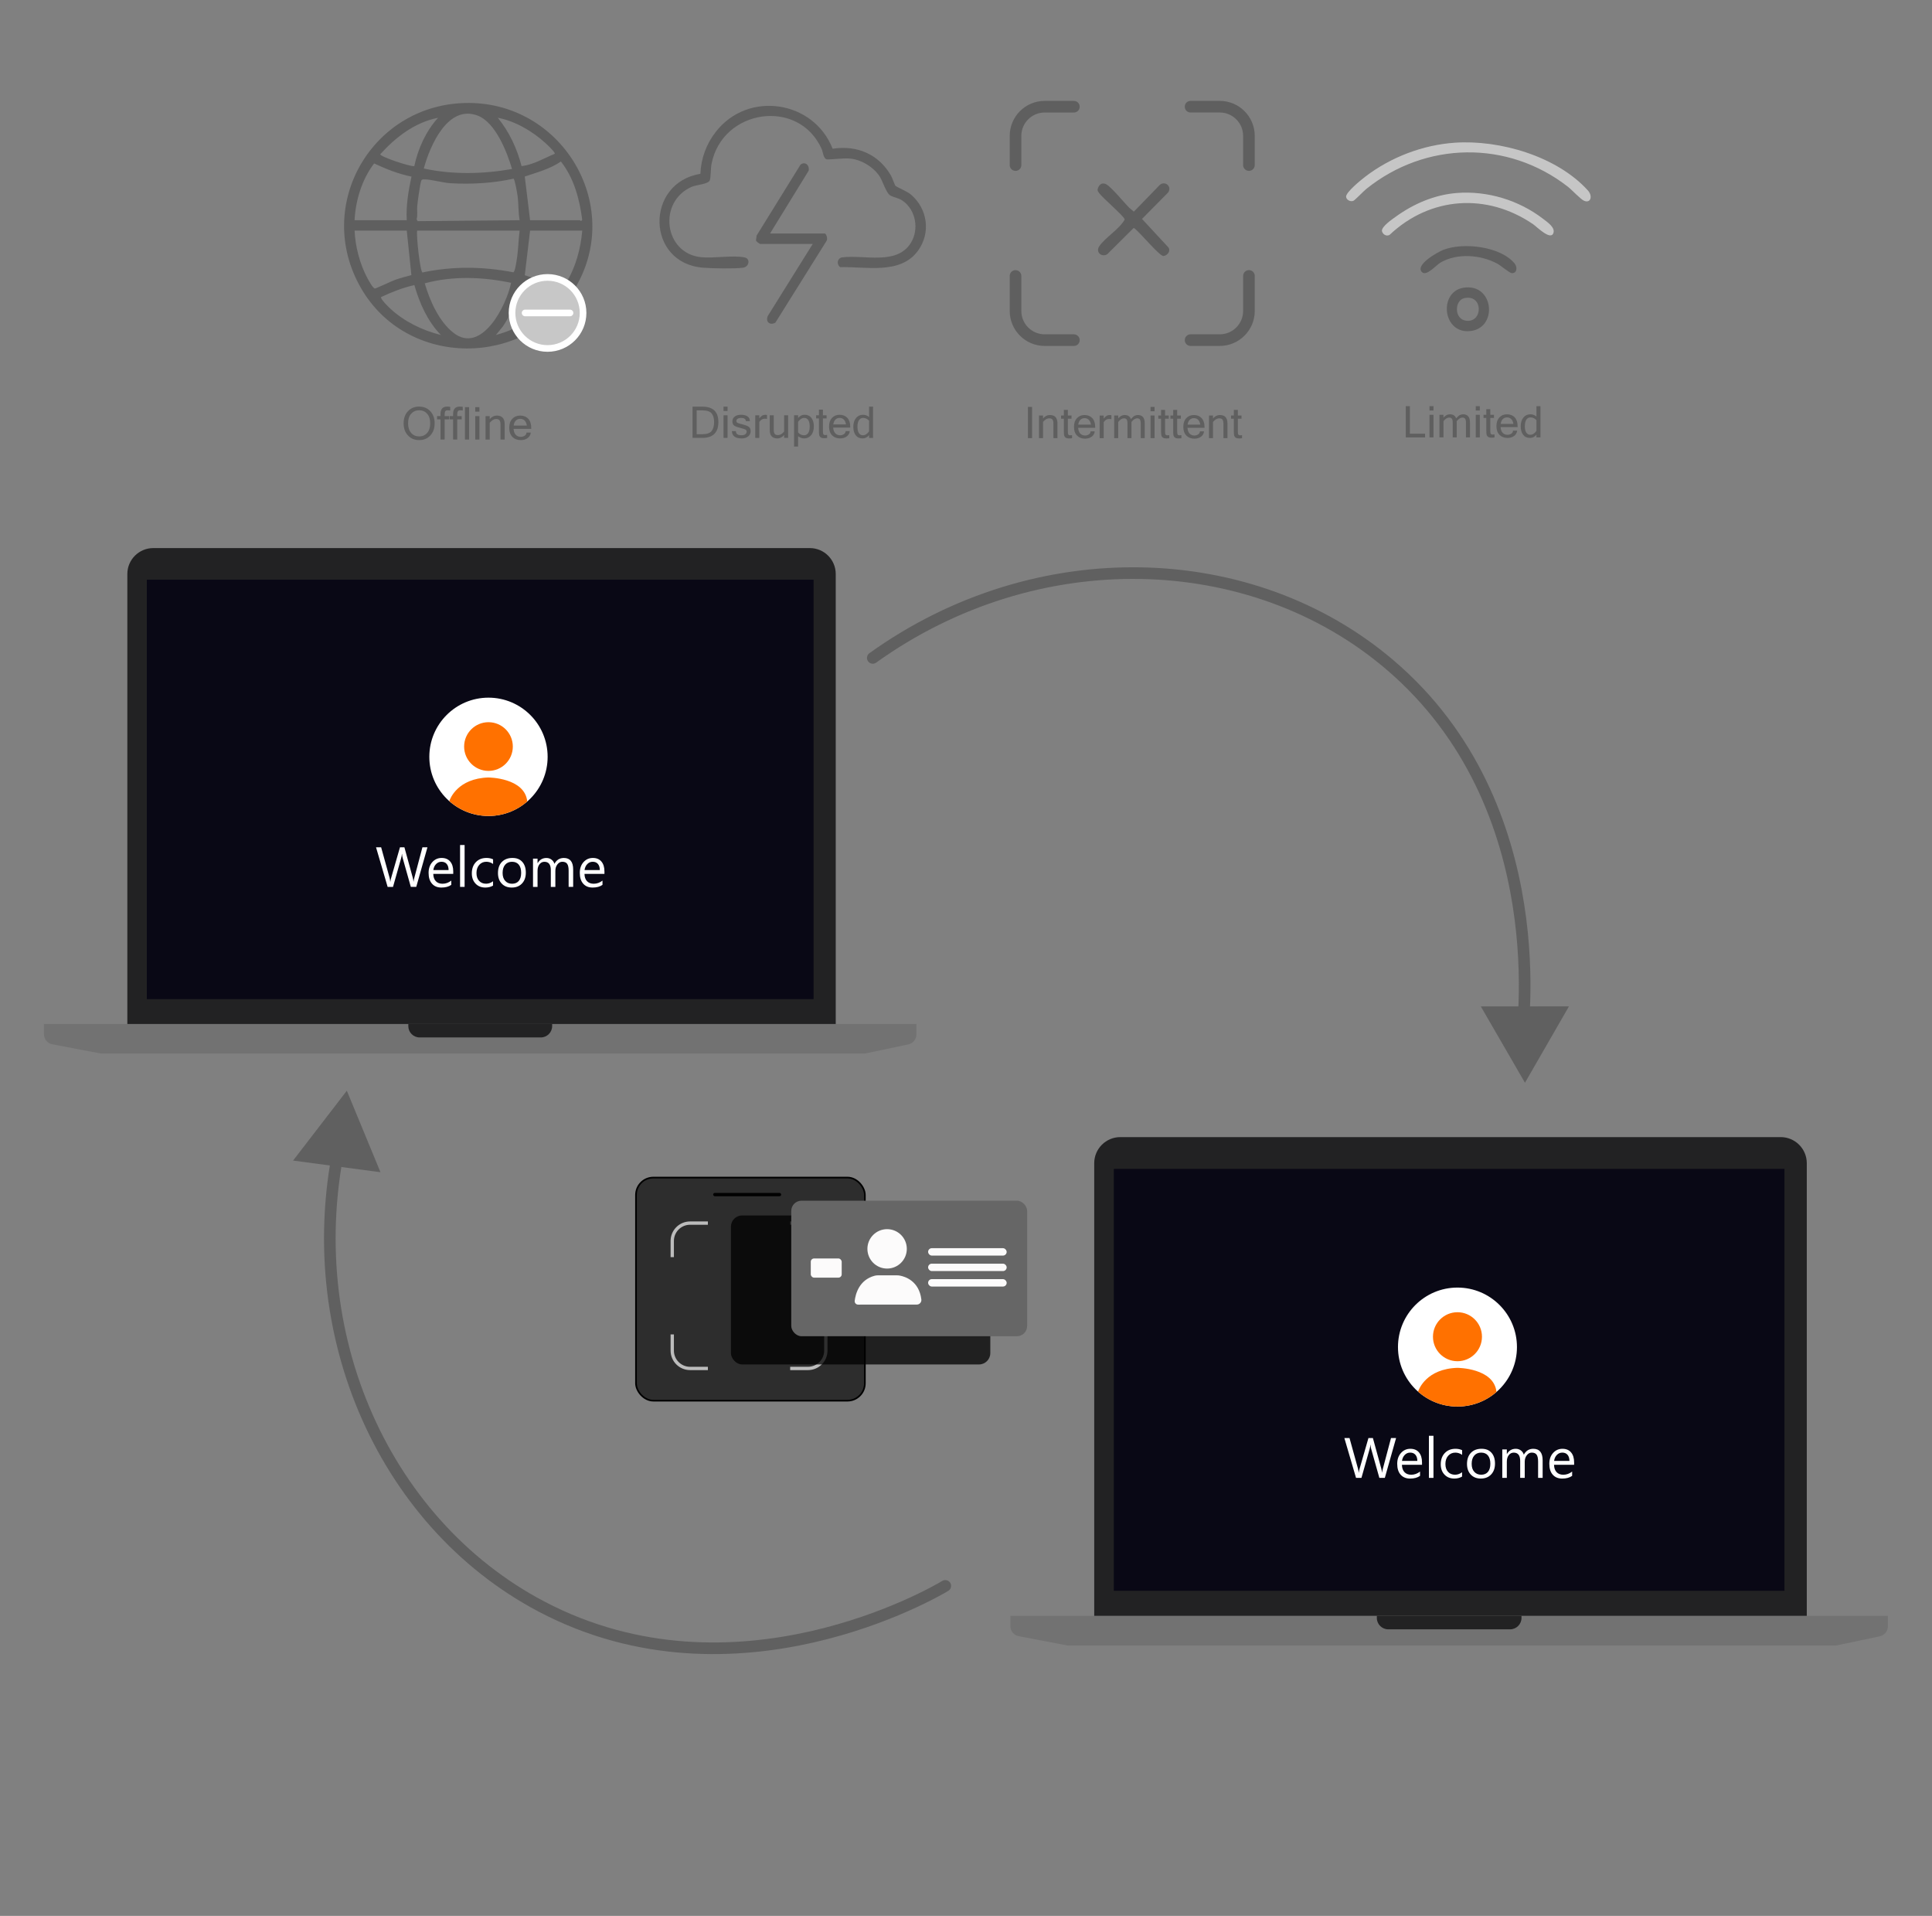 <?xml version="1.0" encoding="UTF-8"?>
<svg id="Layer_7" data-name="Layer 7" xmlns="http://www.w3.org/2000/svg" viewBox="0 0 1164 1154.15">
  <rect x="0" y="0" width="1164" height="1154.15" fill="#808080" stroke="none"/>
  <defs>
    <style>
      .cls-1 {
        fill: #090815;
      }

      .cls-2 {
        fill: #727272;
      }

      .cls-3 {
        fill: #5f5f5f;
      }

      .cls-4 {
        stroke: #bcbcbc;
        stroke-width: 2px;
      }

      .cls-4, .cls-5, .cls-6, .cls-7 {
        fill: none;
      }

      .cls-4, .cls-8, .cls-9 {
        stroke-miterlimit: 10;
      }

      .cls-10 {
        fill: #606060;
      }

      .cls-11 {
        fill: #fcfbfb;
      }

      .cls-12 {
        fill: #c6c6c6;
      }

      .cls-5 {
        stroke: #606060;
      }

      .cls-5, .cls-6, .cls-7 {
        stroke-linecap: round;
        stroke-linejoin: round;
      }

      .cls-5, .cls-7 {
        stroke-width: 7px;
      }

      .cls-13 {
        fill: #fff;
      }

      .cls-14 {
        fill: #666;
      }

      .cls-6, .cls-8 {
        stroke: #fff;
        stroke-width: 4px;
      }

      .cls-8 {
        fill: #c7c7c7;
      }

      .cls-15 {
        opacity: .75;
      }

      .cls-16 {
        fill: #ff7100;
      }

      .cls-9 {
        fill: #2d2d2d;
        stroke: #000;
      }

      .cls-17 {
        fill: #222223;
      }

      .cls-7 {
        stroke: #5f5f5f;
      }
    </style>
  </defs>
  <g>
    <g>
      <path class="cls-3" d="M680.2,125.03l2.93,2.47,15.76-16.24c3.36-2.5,7.44,1.37,4.8,4.8l-15.65,15.82,15.89,17.14c1.58,2.24-.57,4.93-2.98,5.23-2.8-.28-14.45-14.79-17.88-16.98l-15.97,15.88c-3.39,2.08-7.18-1.3-4.82-4.79,3.56-5.27,11.95-10.17,15.34-16.08-.04-1.89-13.65-13.2-15.59-16.23-.38-.58-.83-1.1-.74-1.86.54-2.71,2.45-4.62,5.2-3.17,3.05,1.6,10.78,11,13.71,14.01Z"/>
      <g>
        <path class="cls-7" d="M752.46,99.43v-17.58c0-9.71-7.87-17.58-17.58-17.58h-17.58"/>
        <path class="cls-7" d="M647,64.28h-17.58c-9.71,0-17.58,7.87-17.58,17.58v17.58"/>
        <path class="cls-7" d="M611.84,166.23v21.09c0,9.71,7.87,17.58,17.58,17.58h17.58"/>
        <path class="cls-7" d="M717.31,204.89h17.58c9.71,0,17.58-7.87,17.58-17.58v-21.09"/>
      </g>
      <g>
        <path class="cls-3" d="M621.82,263.94h-2.5v-18.82h2.5v18.82Z"/>
        <path class="cls-3" d="M628.42,252.05c1.21-1.36,2.56-2.04,4.07-2.04,3.07,0,4.61,1.67,4.61,5.02v8.91h-2.43v-8.81c0-1.11-.2-1.91-.6-2.4-.4-.49-1.05-.73-1.96-.73-1.23,0-2.46.73-3.7,2.18v9.76h-2.43v-13.62h2.43v1.73Z"/>
        <path class="cls-3" d="M645.9,263.97c-.53.1-1.11.15-1.73.15-.99,0-1.72-.18-2.18-.53s-.75-.81-.86-1.37c-.11-.56-.17-1.31-.17-2.27v-7.73h-1.68v-1.9h1.68v-3.39h2.41v3.39h2.21v1.9h-2.21v7.86c0,.93.12,1.53.35,1.78s.56.38.97.38.82-.03,1.21-.1v1.84Z"/>
        <path class="cls-3" d="M653.71,264.26c-2,0-3.61-.63-4.83-1.88-1.22-1.25-1.82-3-1.82-5.24s.59-3.97,1.76-5.23,2.71-1.89,4.62-1.89,3.49.62,4.65,1.86c1.16,1.24,1.74,3,1.74,5.26v.58h-10.26c.1,1.57.54,2.74,1.3,3.5.77.76,1.71,1.14,2.83,1.14.85,0,1.61-.22,2.29-.65s1.04-1.05,1.07-1.84h2.5c-.19,1.4-.82,2.49-1.91,3.25-1.08.76-2.4,1.14-3.96,1.14ZM657.27,255.81c-.2-1.31-.64-2.29-1.32-2.94s-1.52-.98-2.52-.98-1.8.32-2.49.97c-.69.65-1.13,1.63-1.32,2.95h7.65Z"/>
        <path class="cls-3" d="M669.61,252.53c-.34-.1-.83-.15-1.48-.15-1.23,0-2.29.65-3.17,1.94v9.63h-2.43v-13.62h2.43v1.9c1.02-1.47,2.2-2.21,3.54-2.21.34,0,.71.03,1.1.1v2.41Z"/>
        <path class="cls-3" d="M689.7,263.94h-2.43v-8.81c0-1.13-.16-1.93-.49-2.41-.33-.48-.87-.72-1.63-.72-1.17,0-2.32.73-3.45,2.18v9.76h-2.41v-8.81c0-1.13-.16-1.93-.49-2.41-.33-.48-.87-.72-1.64-.72-1.17,0-2.32.73-3.44,2.18v9.76h-2.43v-13.62h2.43v1.73c1.15-1.36,2.42-2.04,3.81-2.04,1.99,0,3.26.82,3.81,2.46.91-1.07,1.68-1.75,2.31-2.03.63-.29,1.25-.43,1.86-.43,2.79,0,4.18,1.67,4.18,5.02v8.91Z"/>
        <path class="cls-3" d="M695.61,247.74h-2.43v-2.62h2.43v2.62ZM695.61,263.94h-2.43v-13.62h2.43v13.62Z"/>
        <path class="cls-3" d="M704.47,263.97c-.53.1-1.11.15-1.73.15-.99,0-1.72-.18-2.18-.53s-.75-.81-.86-1.37c-.11-.56-.17-1.31-.17-2.27v-7.73h-1.68v-1.9h1.68v-3.39h2.41v3.39h2.21v1.9h-2.21v7.86c0,.93.12,1.53.35,1.78s.56.38.97.38.82-.03,1.21-.1v1.84Z"/>
        <path class="cls-3" d="M711.77,263.97c-.53.1-1.11.15-1.73.15-.99,0-1.72-.18-2.18-.53s-.75-.81-.86-1.37c-.11-.56-.17-1.31-.17-2.27v-7.73h-1.68v-1.9h1.68v-3.39h2.41v3.39h2.21v1.9h-2.21v7.86c0,.93.12,1.53.35,1.78s.56.38.97.38.82-.03,1.21-.1v1.84Z"/>
        <path class="cls-3" d="M719.58,264.26c-2,0-3.61-.63-4.83-1.88-1.22-1.25-1.82-3-1.82-5.24s.59-3.97,1.76-5.23,2.71-1.89,4.62-1.89,3.49.62,4.65,1.86c1.16,1.24,1.74,3,1.74,5.26v.58h-10.26c.1,1.57.54,2.74,1.3,3.5.77.76,1.71,1.14,2.83,1.14.85,0,1.61-.22,2.29-.65s1.04-1.05,1.07-1.84h2.5c-.19,1.4-.82,2.49-1.91,3.25-1.08.76-2.4,1.14-3.96,1.14ZM723.15,255.81c-.2-1.31-.64-2.29-1.32-2.94s-1.52-.98-2.52-.98-1.8.32-2.49.97c-.69.65-1.13,1.63-1.32,2.95h7.65Z"/>
        <path class="cls-3" d="M730.84,252.05c1.21-1.36,2.56-2.04,4.07-2.04,3.07,0,4.61,1.67,4.61,5.02v8.91h-2.43v-8.81c0-1.11-.2-1.91-.6-2.4-.4-.49-1.05-.73-1.96-.73-1.23,0-2.46.73-3.7,2.18v9.76h-2.43v-13.62h2.43v1.73Z"/>
        <path class="cls-3" d="M748.32,263.97c-.53.1-1.11.15-1.73.15-.99,0-1.72-.18-2.18-.53s-.75-.81-.86-1.37c-.11-.56-.17-1.31-.17-2.27v-7.73h-1.68v-1.9h1.68v-3.39h2.41v3.39h2.21v1.9h-2.21v7.86c0,.93.12,1.53.35,1.78s.56.38.97.38.82-.03,1.21-.1v1.84Z"/>
      </g>
    </g>
    <g>
      <g>
        <path class="cls-10" d="M539.54,111.95c.74.79,6.99,3.3,9.3,5.27,10.07,8.59,12.08,23.15,4.17,33.91-10.6,14.44-31.24,9.38-46.77,9.81-2.39-1.69-1.87-5.24.98-5.88,13.44-1.79,33.03,4.97,41.55-8.74,5.05-8.14,3.04-19.74-4.85-25.34-2.38-1.69-4.98-1.95-7.23-3.05-2.99-1.46-4.74-9.19-7.36-12.64-3.74-4.93-10.39-9.01-16.59-9.7-4.93-.55-9.79.55-14.69.4-2.04-.62-2.19-4.4-2.97-6.16-13.82-31.04-60-24.26-66.41,9.02-.48,2.48-.43,8.48-1.04,9.82-1.04,2.32-8.06,2.62-10.96,3.9-20.4,8.98-16.73,40.13,5.83,42.38,7.62.76,19.29-1.35,26.16.13,3.59.78,2.7,5.7-.99,6.19-5.35.7-18.42.43-24.05,0-34.52-2.71-34.99-51.14-1.65-56.55.39-9.38,3.63-18.09,9.4-25.45,19.45-24.8,58.87-18.77,70.27,10.33,14.71-2.28,27.79,3.3,35.18,16.22.78,1.37,2.22,5.63,2.71,6.15Z"/>
        <path class="cls-3" d="M463.96,140.66h32.86c1.11,0,2.06,3.51,1.11,4.54l-30.79,49.2c-3.32,1.77-6-.43-4.59-4.01l27.12-43.45h-31.72c-.37,0-2.31-1.44-2.48-2.12l.36-2.87,26.43-42.7c2.82-2.43,5.8.56,4.88,3.7l-23.19,37.7Z"/>
      </g>
      <g>
        <path class="cls-3" d="M417.25,244.97h5.97c6.39,0,9.59,3.1,9.59,9.31s-3.2,9.51-9.59,9.51h-5.97v-18.82ZM419.74,261.56h3.43c2.73,0,4.59-.64,5.58-1.91.99-1.27,1.49-3.06,1.49-5.37s-.49-3.99-1.48-5.22c-.99-1.23-2.85-1.85-5.59-1.85h-3.43v14.35Z"/>
        <path class="cls-3" d="M438.34,247.59h-2.43v-2.62h2.43v2.62ZM438.34,263.79h-2.43v-13.62h2.43v13.62Z"/>
        <path class="cls-3" d="M446.77,264.11c-3.72,0-5.67-1.46-5.84-4.39h2.43c.02,1.66,1.15,2.49,3.39,2.49,1,0,1.76-.21,2.29-.62s.79-.94.79-1.56-.26-1.05-.77-1.3c-.51-.25-1.57-.58-3.18-.98-1.6-.4-2.78-.85-3.52-1.35-.74-.5-1.11-1.37-1.11-2.62,0-1.13.46-2.06,1.38-2.8.92-.74,2.15-1.11,3.69-1.11,3.57,0,5.39,1.27,5.47,3.81h-2.41c-.09-1.28-1.05-1.93-2.89-1.93-.81,0-1.49.15-2.02.46-.54.31-.8.76-.8,1.35,0,.53.21.91.62,1.15.41.24,1.44.55,3.09.95,1.65.4,2.87.86,3.67,1.39s1.2,1.45,1.2,2.75-.49,2.27-1.48,3.09-2.32,1.23-3.99,1.23Z"/>
        <path class="cls-3" d="M462.12,252.38c-.34-.1-.83-.15-1.48-.15-1.23,0-2.29.65-3.17,1.94v9.63h-2.43v-13.62h2.43v1.9c1.02-1.47,2.2-2.21,3.54-2.21.34,0,.71.03,1.1.1v2.41Z"/>
        <path class="cls-3" d="M472.43,262.06c-1.21,1.37-2.56,2.05-4.07,2.05-3.07,0-4.61-1.68-4.61-5.03v-8.91h2.43v8.81c0,1.11.2,1.91.59,2.4.39.49,1.04.73,1.95.73,1.35,0,2.59-.73,3.71-2.18v-9.76h2.41v13.62h-2.41v-1.73Z"/>
        <path class="cls-3" d="M480.85,251.8c1.08-1.29,2.38-1.94,3.89-1.94,1.78,0,3.16.63,4.13,1.89.98,1.26,1.46,2.97,1.46,5.12s-.55,4-1.64,5.29c-1.09,1.3-2.47,1.94-4.13,1.94-1.47,0-2.71-.46-3.72-1.37v6.29h-2.43v-18.86h2.43v1.63ZM480.85,260.56c1.04,1.1,2.23,1.66,3.57,1.66,1.04,0,1.87-.45,2.49-1.34.62-.89.92-2.23.92-4,0-1.68-.29-2.95-.87-3.82-.58-.87-1.4-1.3-2.44-1.3-1.34,0-2.57.78-3.67,2.34v6.47Z"/>
        <path class="cls-3" d="M498.33,263.82c-.53.1-1.11.15-1.73.15-.99,0-1.72-.18-2.18-.53s-.75-.81-.86-1.37c-.11-.56-.17-1.31-.17-2.27v-7.73h-1.68v-1.9h1.68v-3.39h2.41v3.39h2.21v1.9h-2.21v7.86c0,.93.12,1.53.35,1.78s.56.38.97.38.82-.03,1.21-.1v1.84Z"/>
        <path class="cls-3" d="M506.14,264.11c-2,0-3.61-.63-4.83-1.88-1.22-1.25-1.82-3-1.82-5.24s.59-3.97,1.76-5.23,2.71-1.89,4.61-1.89,3.49.62,4.65,1.86c1.16,1.24,1.74,3,1.74,5.26v.58h-10.26c.1,1.57.54,2.74,1.3,3.5.77.76,1.71,1.14,2.83,1.14.85,0,1.61-.22,2.29-.65.68-.43,1.04-1.05,1.07-1.84h2.5c-.19,1.4-.82,2.49-1.91,3.25s-2.4,1.14-3.96,1.14ZM509.7,255.67c-.2-1.31-.64-2.29-1.32-2.94s-1.52-.98-2.52-.98-1.8.32-2.49.97c-.69.65-1.13,1.63-1.32,2.95h7.65Z"/>
        <path class="cls-3" d="M523.59,262.16c-1.08,1.3-2.38,1.95-3.89,1.95-1.78,0-3.16-.63-4.13-1.9-.98-1.27-1.46-2.97-1.46-5.12s.55-3.99,1.64-5.28c1.09-1.3,2.46-1.94,4.11-1.94,1.47,0,2.72.45,3.74,1.36v-6.25h2.41v18.82h-2.41v-1.63ZM523.59,259.88v-6.47c-1.04-1.1-2.24-1.66-3.58-1.66-1.04,0-1.86.45-2.48,1.34-.62.89-.93,2.23-.93,4,0,1.68.29,2.95.88,3.82.59.87,1.4,1.3,2.43,1.3,1.35,0,2.58-.78,3.68-2.34Z"/>
      </g>
    </g>
    <g>
      <g>
        <path class="cls-3" d="M252.54,244.94c2.73,0,4.97.92,6.71,2.77,1.74,1.85,2.61,4.29,2.61,7.32s-.87,5.48-2.61,7.32c-1.74,1.85-3.98,2.77-6.71,2.77s-4.99-.93-6.74-2.78-2.62-4.29-2.62-7.32.87-5.48,2.62-7.32c1.75-1.85,3.99-2.77,6.74-2.77ZM252.52,262.91c1.95,0,3.55-.69,4.8-2.08,1.25-1.38,1.87-3.32,1.87-5.8s-.62-4.42-1.86-5.8c-1.24-1.38-2.83-2.08-4.75-2.08s-3.57.69-4.83,2.08c-1.26,1.38-1.88,3.32-1.88,5.8s.63,4.41,1.88,5.8c1.25,1.39,2.84,2.08,4.78,2.08Z"/>
        <path class="cls-3" d="M267.9,252.63v12.15h-2.5v-12.15h-2.08v-1.97h2.08v-1.25c0-2.98,1.32-4.47,3.95-4.47.81,0,1.43.05,1.88.16v2.18c-.5-.09-1-.13-1.52-.13-.61,0-1.07.17-1.36.51s-.45.93-.45,1.78v1.23h2.68v1.97h-2.68Z"/>
        <path class="cls-3" d="M275.48,252.63v12.15h-2.5v-12.15h-2.08v-1.97h2.08v-1.25c0-2.98,1.32-4.47,3.95-4.47.81,0,1.43.05,1.88.16v2.18c-.5-.09-1-.13-1.52-.13-.61,0-1.07.17-1.36.51s-.45.93-.45,1.78v1.23h2.68v1.97h-2.68Z"/>
        <path class="cls-3" d="M282.63,264.79h-2.52v-19.52h2.52v19.52Z"/>
        <path class="cls-3" d="M288.85,247.99h-2.52v-2.72h2.52v2.72ZM288.85,264.79h-2.52v-14.12h2.52v14.12Z"/>
        <path class="cls-3" d="M295.06,252.46c1.25-1.41,2.66-2.12,4.22-2.12,3.19,0,4.78,1.74,4.78,5.21v9.24h-2.52v-9.13c0-1.15-.21-1.98-.62-2.49-.41-.51-1.09-.76-2.03-.76-1.28,0-2.56.75-3.83,2.26v10.12h-2.52v-14.12h2.52v1.8Z"/>
        <path class="cls-3" d="M313.71,265.12c-2.08,0-3.75-.65-5.01-1.95-1.26-1.3-1.89-3.11-1.89-5.44s.61-4.12,1.83-5.42c1.22-1.31,2.82-1.96,4.79-1.96s3.62.64,4.83,1.93c1.2,1.29,1.8,3.11,1.8,5.46v.6h-10.64c.11,1.63.56,2.84,1.35,3.63s1.77,1.19,2.94,1.19c.88,0,1.67-.22,2.38-.67s1.08-1.08,1.11-1.91h2.6c-.2,1.46-.85,2.58-1.98,3.37-1.12.79-2.49,1.19-4.11,1.19ZM317.41,256.36c-.2-1.36-.66-2.37-1.37-3.05-.71-.67-1.58-1.01-2.61-1.01s-1.86.34-2.58,1.01-1.18,1.69-1.37,3.06h7.93Z"/>
      </g>
      <path class="cls-3" d="M282.59,62.02c57.52.31,94.01,63.73,62.95,113.09-29.38,46.69-100.25,46.63-128.01-1.5-29.06-50.39,7.27-111.9,65.06-111.58ZM308.5,101.8c-3.06-10.26-9.93-28.03-20.7-32.15-18.03-6.89-28.84,18.33-32.46,31.86,17.41,3.8,35.66,3.36,53.16.29ZM263.92,70.96c-13.93,2.73-25.53,11.65-34.85,21.99,0,1.41,17.83,7.5,20.54,7.12,2.3-10.68,6.98-21,14.31-29.12ZM334.22,92.65c.54-.74-4.81-5.76-5.71-6.57-7.76-7.06-18.25-13.21-28.59-15.13,6.92,8.49,11.6,18.53,14.31,29.12,7.24-.86,13.41-4.72,19.98-7.42ZM319.36,132.66h30.01c.21,0,.54,1.12,1.41-.28-1.6-12.46-4.98-25.08-12.84-35.09-6.54,4.51-14.34,6.53-21.77,9.06l3.2,26.31ZM213.62,132.66h31.43c-.47-8.88,1.01-17.64,2.86-26.28-7.85-1.56-15.29-4.57-22.5-7.92-7.31,9.55-11.16,22.13-11.79,34.2ZM313.07,132.65c-.85-4.77-.61-9.7-1.21-14.5-.2-1.59-1.73-10.36-2.48-10.51-12.11,2.71-25.35,3.46-37.77,2.75-4.97-.28-11.55-2.31-16.01-2.33-.66,0-1.27-.04-1.71.58-.68.97-2.39,13.66-2.54,15.74-.19,2.55.4,5.17-.35,7.68l.65,1.16,61.43-.56ZM251.34,138.94c-.63,2.9,1.78,24.91,3.22,25.19,18.22-3.86,36.46-3.61,54.71-.1,1.04-.35,1.74-5.75,1.99-7.18,1.04-5.93,1.02-11.96,1.8-17.91h-61.73ZM245.06,138.94h-31.43c.44,9.63,3.16,20.08,7.7,28.58.69,1.29,3.36,6.25,4.56,6.28.65.02,10.08-4.46,12.02-5.16,3.26-1.17,6.62-1.99,9.95-2.91l-2.79-26.79ZM350.79,138.94h-31.43l-3.19,26.87c7.5,2.31,14.82,4.94,21.79,8.55,1.15-.02,2.51-3.04,3.22-4.19,5.71-9.27,8.68-20.42,9.62-31.24ZM307.93,170.37c-17.04-3.58-35.13-4.27-52.03.31,3.03,10.39,8.51,22.83,17.16,29.69,17.17,13.61,32.15-16.57,34.87-30ZM265.63,201.79c-8.05-8.25-12.84-19.05-15.98-30.04-6.97,1.53-13.61,4.19-20.03,7.2-.71.94,4.52,6.03,5.41,6.86,8.35,7.78,19.54,13.31,30.59,15.98ZM298.79,201.79c13.66-3.71,26.33-11.15,35.42-22,0-1.18-17.35-7.9-19.98-7.71-2.55,8.66-6.22,17.01-11.21,24.52l-4.23,5.19Z"/>
      <g>
        <circle class="cls-8" cx="329.89" cy="188.52" r="21.4"/>
        <line class="cls-6" x1="316.37" y1="188.52" x2="343.42" y2="188.52"/>
      </g>
    </g>
    <g>
      <path class="cls-12" d="M876.49,85.97c27.08-1.85,61.45,8.12,80.13,28.69,3.25,3.57,1.62,8.01-2.26,6.28-2.15-.96-7.29-6.55-9.8-8.51-36.29-28.19-85.71-27.3-121.38,1.38-1.59,1.28-6.73,6.66-7.75,7.14-1.72.8-4.27-.51-4.43-2.38-.24-2.75,9.2-10.34,11.61-12.18,15.28-11.69,34.59-19.1,53.88-20.42Z"/>
      <path class="cls-12" d="M877.64,116.26c18.45-1.46,37.49,4.34,52.08,15.59,2.47,1.91,7.24,5.05,6.22,8.41-1.52,5.03-10.1-3.71-12.28-5.2-27.83-18.99-61.94-16.71-86.49,6.46-2,.99-3.99-.25-4.58-2.3-.29-2.8,6.21-7.14,8.41-8.73,10.7-7.74,23.33-13.16,36.64-14.22Z"/>
      <path class="cls-10" d="M881.6,173.36c19.02-3.23,21.28,25.91,2.69,26.16-15.32.2-17.21-23.7-2.69-26.16ZM882.16,179.63c-5.86,1.34-6.2,12.56,1.07,13.56,10.4,1.43,10.54-16.21-1.07-13.56Z"/>
      <path class="cls-10" d="M912.41,158.57c2.09,2.46,1.48,6.28-1.71,5.97-1.24-.12-6.67-4.68-8.56-5.69-10.08-5.41-23.99-6.52-34.11-.77-2.9,1.64-8.68,8.76-11.43,5.73-4.01-4.41,9.76-12.04,13.01-13.3,11.95-4.65,34.15-2.16,42.81,8.07Z"/>
      <g>
        <path class="cls-3" d="M858.59,263.5h-11.64v-18.82h2.49v16.58h9.15v2.23Z"/>
        <path class="cls-3" d="M863.67,247.3h-2.43v-2.62h2.43v2.62ZM863.67,263.5h-2.43v-13.62h2.43v13.62Z"/>
        <path class="cls-3" d="M885.65,263.5h-2.43v-8.81c0-1.13-.16-1.93-.49-2.41-.32-.48-.87-.72-1.63-.72-1.17,0-2.32.73-3.45,2.18v9.76h-2.41v-8.81c0-1.13-.16-1.93-.49-2.41-.33-.48-.87-.72-1.64-.72-1.17,0-2.32.73-3.44,2.18v9.76h-2.43v-13.62h2.43v1.73c1.15-1.36,2.42-2.04,3.81-2.04,1.99,0,3.26.82,3.81,2.46.91-1.07,1.68-1.75,2.31-2.03s1.25-.43,1.86-.43c2.79,0,4.18,1.67,4.18,5.02v8.91Z"/>
        <path class="cls-3" d="M891.56,247.3h-2.43v-2.62h2.43v2.62ZM891.56,263.5h-2.43v-13.62h2.43v13.62Z"/>
        <path class="cls-3" d="M900.42,263.52c-.53.1-1.11.15-1.73.15-.99,0-1.72-.18-2.18-.53s-.75-.81-.86-1.37c-.11-.56-.17-1.31-.17-2.27v-7.73h-1.68v-1.9h1.68v-3.39h2.41v3.39h2.21v1.9h-2.21v7.86c0,.93.12,1.53.35,1.78s.56.38.97.38.82-.03,1.21-.1v1.84Z"/>
        <path class="cls-3" d="M908.23,263.82c-2,0-3.61-.63-4.83-1.88-1.21-1.25-1.82-3-1.82-5.24s.59-3.97,1.76-5.23,2.71-1.89,4.61-1.89,3.49.62,4.65,1.86c1.16,1.24,1.74,3,1.74,5.26v.58h-10.26c.1,1.57.54,2.74,1.3,3.5s1.71,1.14,2.83,1.14c.85,0,1.61-.22,2.29-.65.68-.43,1.04-1.05,1.07-1.84h2.5c-.19,1.4-.82,2.49-1.91,3.25-1.08.76-2.4,1.14-3.96,1.14ZM911.79,255.37c-.2-1.31-.64-2.29-1.32-2.94-.68-.65-1.52-.98-2.52-.98s-1.8.32-2.49.97c-.69.65-1.13,1.63-1.32,2.95h7.65Z"/>
        <path class="cls-3" d="M925.68,261.87c-1.08,1.3-2.38,1.95-3.89,1.95-1.78,0-3.16-.63-4.13-1.9-.98-1.27-1.46-2.97-1.46-5.12s.55-3.99,1.64-5.28c1.09-1.3,2.46-1.94,4.12-1.94,1.47,0,2.72.45,3.73,1.36v-6.25h2.41v18.82h-2.41v-1.63ZM925.68,259.58v-6.47c-1.04-1.1-2.24-1.66-3.58-1.66-1.04,0-1.86.45-2.48,1.34-.62.89-.93,2.23-.93,4,0,1.68.29,2.95.88,3.82.59.87,1.4,1.3,2.43,1.3,1.35,0,2.58-.78,3.68-2.34Z"/>
      </g>
    </g>
  </g>
  <g>
    <g>
      <rect class="cls-9" x="383.18" y="709.39" width="137.89" height="134.39" rx="10.46" ry="10.46"/>
      <rect x="429.67" y="718.64" width="40.98" height="1.97" rx=".98" ry=".98"/>
      <path class="cls-4" d="M405.02,757.3v-9.74c0-5.94,4.81-10.75,10.75-10.75h10.72"/>
      <path class="cls-4" d="M497.55,757.3v-9.74c0-5.94-4.81-10.75-10.75-10.75h-10.72"/>
      <path class="cls-4" d="M405.02,803.88v9.74c0,5.94,4.81,10.75,10.75,10.75h10.72"/>
      <path class="cls-4" d="M497.55,803.88v9.74c0,5.94-4.81,10.75-10.75,10.75h-10.72"/>
    </g>
    <g>
      <rect class="cls-15" x="440.37" y="732.19" width="156.27" height="89.77" rx="6.81" ry="6.81"/>
      <rect class="cls-14" x="476.72" y="723.31" width="142.13" height="81.65" rx="6.19" ry="6.19"/>
      <rect class="cls-11" x="488.48" y="758.12" width="18.63" height="11.54" rx="1.98" ry="1.98"/>
      <g>
        <circle class="cls-11" cx="534.47" cy="752.33" r="11.87"/>
        <path class="cls-11" d="M514.94,783.64c.5-4.13,2.68-12.62,12-15.11.62-.17,1.26-.25,1.9-.25h11.54c.62,0,1.23.06,1.83.17,3.16.6,11.53,3.24,12.89,14.34.2,1.64-1.06,3.1-2.72,3.1l-35.4.03c-1.22,0-2.18-1.07-2.03-2.28Z"/>
      </g>
      <rect class="cls-11" x="559.17" y="751.92" width="47.33" height="4.46" rx="2.23" ry="2.23"/>
      <rect class="cls-11" x="559.17" y="761.25" width="47.33" height="4.46" rx="2.23" ry="2.23"/>
      <rect class="cls-11" x="559.17" y="770.57" width="47.33" height="4.46" rx="2.23" ry="2.23"/>
    </g>
  </g>
  <g>
    <path class="cls-17" d="M503.53,624.97H76.72v-279.19c.01-8.62,7-15.6,15.61-15.61h395.58c8.62.01,15.6,7,15.61,15.61v279.19Z"/>
    <path class="cls-2" d="M520.98,634.69H60.92l-29.45-5.6c-2.88-.55-4.97-3.07-4.97-6.01v-6.21h525.62v6.3c0,2.89-2.03,5.38-4.86,5.99l-26.28,5.53h0Z"/>
    <path class="cls-17" d="M325.81,624.97h-72.98c-3.77,0-6.83-3.06-6.83-6.84v-1.27h86.66v1.27c0,3.77-3.06,6.83-6.83,6.84h-.02Z"/>
    <rect class="cls-1" x="88.46" y="349.21" width="401.71" height="252.69"/>
    <g>
      <g>
        <circle class="cls-13" cx="294.3" cy="455.92" r="35.64"/>
        <path class="cls-16" d="M294.3,468.36c-18.52.56-23.1,12.72-23.61,14.25,6.04,5.35,13.91,8.67,22.56,8.93,1.45.02,2.83-.02,4.13-.11.1,0,.19-.01.29-.02.15-.01.29-.03.44-.04,7.36-.78,14.05-3.81,19.37-8.37.12-.14.18-.22.18-.22-1.5-14.34-23.36-14.41-23.36-14.41Z"/>
        <circle class="cls-16" cx="294.3" cy="449.73" r="14.67"/>
      </g>
      <g>
        <path class="cls-13" d="M257.53,510.42l-6.74,23.85h-3.28l-4.91-17.43c-.21-.74-.34-1.55-.38-2.43h-.07c-.07.82-.21,1.62-.43,2.4l-4.94,17.47h-3.24l-6.99-23.85h3.08l5.07,18.3c.21.77.34,1.56.4,2.4h.08c.06-.59.23-1.39.52-2.4l5.27-18.3h2.68l5.06,18.43c.18.63.31,1.38.4,2.23h.07c.04-.58.19-1.34.45-2.3l4.87-18.36h3.03Z"/>
        <path class="cls-13" d="M273.07,526.44h-12.03c.04,1.9.55,3.36,1.53,4.39s2.32,1.55,4.03,1.55c1.92,0,3.68-.63,5.29-1.9v2.56c-1.5,1.09-3.48,1.63-5.94,1.63s-4.3-.77-5.67-2.32c-1.38-1.55-2.06-3.72-2.06-6.53,0-2.65.75-4.81,2.25-6.48s3.37-2.5,5.6-2.5,3.95.72,5.17,2.16,1.83,3.44,1.83,6v1.43ZM270.27,524.13c-.01-1.57-.39-2.8-1.14-3.68s-1.79-1.31-3.12-1.31-2.38.46-3.28,1.38-1.45,2.12-1.66,3.61h9.2Z"/>
        <path class="cls-13" d="M279.92,534.27h-2.73v-25.22h2.73v25.22Z"/>
        <path class="cls-13" d="M297.05,533.49c-1.31.79-2.86,1.18-4.66,1.18-2.43,0-4.39-.79-5.88-2.37-1.49-1.58-2.24-3.63-2.24-6.15,0-2.81.8-5.06,2.41-6.76,1.61-1.7,3.75-2.55,6.44-2.55,1.5,0,2.82.28,3.96.83v2.79c-1.26-.89-2.62-1.33-4.06-1.33-1.74,0-3.17.62-4.28,1.87-1.11,1.25-1.67,2.89-1.67,4.91s.52,3.57,1.57,4.72,2.45,1.73,4.22,1.73c1.49,0,2.88-.49,4.19-1.48v2.59Z"/>
        <path class="cls-13" d="M308.3,534.67c-2.52,0-4.53-.8-6.03-2.39s-2.25-3.7-2.25-6.33c0-2.86.78-5.1,2.35-6.7s3.68-2.41,6.34-2.41,4.52.78,5.95,2.35c1.42,1.56,2.14,3.73,2.14,6.5s-.77,4.89-2.3,6.53-3.6,2.45-6.18,2.45ZM308.5,519.14c-1.75,0-3.14.6-4.16,1.79-1.02,1.19-1.53,2.84-1.53,4.93s.52,3.61,1.55,4.77,2.41,1.75,4.14,1.75,3.12-.57,4.07-1.71,1.42-2.77,1.42-4.87-.47-3.77-1.42-4.92-2.3-1.73-4.07-1.73Z"/>
        <path class="cls-13" d="M345.32,534.27h-2.73v-9.78c0-1.89-.29-3.25-.87-4.09s-1.56-1.26-2.94-1.26c-1.16,0-2.15.53-2.97,1.6s-1.22,2.34-1.22,3.83v9.71h-2.73v-10.11c0-3.35-1.29-5.02-3.88-5.02-1.2,0-2.18.5-2.96,1.51s-1.16,2.31-1.16,3.92v9.71h-2.73v-17.03h2.73v2.69h.07c1.21-2.06,2.97-3.09,5.29-3.09,1.16,0,2.18.32,3.04.97.86.65,1.46,1.5,1.78,2.55,1.26-2.35,3.15-3.53,5.66-3.53,3.75,0,5.62,2.31,5.62,6.94v10.5Z"/>
        <path class="cls-13" d="M364.17,526.44h-12.03c.04,1.9.55,3.36,1.53,4.39s2.32,1.55,4.03,1.55c1.92,0,3.68-.63,5.29-1.9v2.56c-1.5,1.09-3.48,1.63-5.94,1.63s-4.3-.77-5.67-2.32c-1.38-1.55-2.06-3.72-2.06-6.53,0-2.65.75-4.81,2.25-6.48s3.37-2.5,5.6-2.5,3.95.72,5.17,2.16,1.83,3.44,1.83,6v1.43ZM361.38,524.13c-.01-1.57-.39-2.8-1.14-3.68s-1.79-1.31-3.12-1.31-2.38.46-3.28,1.38-1.45,2.12-1.66,3.61h9.2Z"/>
      </g>
    </g>
  </g>
  <g>
    <path class="cls-17" d="M1088.55,981.53h-429.3v-280.81c.01-8.67,7.04-15.7,15.71-15.71h397.89c8.67.01,15.7,7.04,15.71,15.71v280.81Z"/>
    <path class="cls-2" d="M1106.1,991.3h-462.74l-29.62-5.64c-2.9-.56-5-3.09-5-6.04v-6.25h528.69v6.34c-.01,2.91-2.05,5.41-4.89,6.02l-26.43,5.56h0Z"/>
    <path class="cls-17" d="M909.79,981.53h-73.4c-3.79,0-6.87-3.08-6.87-6.88v-1.28h87.16v1.28c0,3.8-3.08,6.87-6.87,6.88h-.02Z"/>
    <rect class="cls-1" x="671.06" y="704.15" width="404.05" height="254.16"/>
    <g>
      <g>
        <circle class="cls-13" cx="878.1" cy="811.49" r="35.84"/>
        <path class="cls-16" d="M878.1,824c-18.63.56-23.24,12.8-23.75,14.34,6.08,5.38,13.99,8.72,22.69,8.98,1.46.02,2.84-.02,4.16-.12.1,0,.19-.01.29-.02.15-.01.29-.03.44-.04,7.4-.79,14.13-3.83,19.49-8.42.12-.14.18-.22.18-.22-1.51-14.42-23.49-14.49-23.49-14.49Z"/>
        <circle class="cls-16" cx="878.1" cy="805.26" r="14.76"/>
      </g>
      <g>
        <path class="cls-13" d="M841.12,866.3l-6.78,23.99h-3.3l-4.94-17.53c-.21-.75-.34-1.56-.38-2.44h-.07c-.07.83-.21,1.63-.43,2.41l-4.97,17.57h-3.26l-7.03-23.99h3.1l5.1,18.4c.21.77.35,1.57.4,2.41h.08c.06-.59.23-1.39.52-2.41l5.3-18.4h2.69l5.09,18.54c.18.64.31,1.38.4,2.24h.07c.04-.58.2-1.35.45-2.31l4.9-18.47h3.04Z"/>
        <path class="cls-13" d="M856.74,882.42h-12.1c.04,1.91.56,3.38,1.54,4.42s2.33,1.56,4.05,1.56c1.93,0,3.7-.64,5.32-1.91v2.58c-1.51,1.09-3.5,1.64-5.97,1.64s-4.32-.78-5.71-2.33c-1.38-1.56-2.07-3.75-2.07-6.57,0-2.67.76-4.84,2.27-6.52s3.39-2.52,5.63-2.52,3.98.72,5.2,2.17,1.84,3.46,1.84,6.04v1.44ZM853.93,880.09c-.01-1.58-.39-2.82-1.15-3.7s-1.8-1.32-3.14-1.32-2.39.46-3.3,1.39-1.46,2.14-1.67,3.63h9.25Z"/>
        <path class="cls-13" d="M863.64,890.3h-2.74v-25.36h2.74v25.36Z"/>
        <path class="cls-13" d="M880.87,889.51c-1.32.79-2.88,1.19-4.68,1.19-2.44,0-4.41-.79-5.91-2.38-1.5-1.59-2.25-3.65-2.25-6.18,0-2.82.81-5.09,2.43-6.8,1.62-1.71,3.78-2.57,6.47-2.57,1.51,0,2.83.28,3.98.84v2.81c-1.27-.89-2.63-1.34-4.08-1.34-1.75,0-3.19.63-4.31,1.88-1.12,1.25-1.68,2.9-1.68,4.94s.53,3.59,1.58,4.75,2.47,1.74,4.24,1.74c1.49,0,2.9-.5,4.22-1.49v2.61Z"/>
        <path class="cls-13" d="M892.18,890.7c-2.53,0-4.55-.8-6.06-2.4s-2.27-3.72-2.27-6.37c0-2.88.79-5.13,2.36-6.74s3.7-2.43,6.37-2.43,4.55.79,5.98,2.36c1.43,1.57,2.15,3.75,2.15,6.54s-.77,4.92-2.32,6.57-3.62,2.47-6.22,2.47ZM892.38,875.07c-1.76,0-3.16.6-4.18,1.8-1.03,1.2-1.54,2.85-1.54,4.96s.52,3.63,1.56,4.8,2.43,1.76,4.17,1.76,3.14-.57,4.09-1.72,1.43-2.78,1.43-4.9-.48-3.79-1.43-4.95-2.32-1.74-4.09-1.74Z"/>
        <path class="cls-13" d="M929.42,890.3h-2.74v-9.84c0-1.9-.29-3.27-.88-4.12s-1.57-1.27-2.95-1.27c-1.17,0-2.17.54-2.99,1.61s-1.23,2.35-1.23,3.85v9.77h-2.74v-10.17c0-3.37-1.3-5.05-3.9-5.05-1.2,0-2.2.51-2.98,1.51s-1.17,2.32-1.17,3.94v9.77h-2.74v-17.13h2.74v2.71h.07c1.22-2.07,2.99-3.11,5.32-3.11,1.17,0,2.19.33,3.06.98.87.65,1.47,1.51,1.79,2.57,1.27-2.36,3.17-3.55,5.69-3.55,3.77,0,5.65,2.33,5.65,6.98v10.56Z"/>
        <path class="cls-13" d="M948.38,882.42h-12.1c.04,1.91.56,3.38,1.54,4.42s2.33,1.56,4.05,1.56c1.93,0,3.7-.64,5.32-1.91v2.58c-1.51,1.09-3.5,1.64-5.97,1.64s-4.32-.78-5.71-2.33c-1.38-1.56-2.07-3.75-2.07-6.57,0-2.67.76-4.84,2.27-6.52s3.39-2.52,5.63-2.52,3.98.72,5.2,2.17c1.23,1.45,1.84,3.46,1.84,6.04v1.44ZM945.57,880.09c-.01-1.58-.39-2.82-1.15-3.7s-1.8-1.32-3.14-1.32-2.39.46-3.3,1.39-1.46,2.14-1.67,3.63h9.25Z"/>
      </g>
    </g>
  </g>
  <g>
    <path class="cls-5" d="M525.84,396.33c98.47-70.62,228.11-66.86,311.4,4.04,100.54,85.59,80.03,223.46,78.86,230.51"/>
    <polyline class="cls-10" points="918.77 652.26 945.28 606.24 892.17 606.29 918.77 652.26"/>
  </g>
  <g>
    <path class="cls-5" d="M206.74,680.2c-28.97,117.67,22.7,236.62,119.47,287.6,116.82,61.53,237.2-8.74,243.31-12.44"/>
    <polyline class="cls-10" points="208.96 657.06 176.57 699.15 229.23 706.15 208.96 657.06"/>
  </g>
</svg>